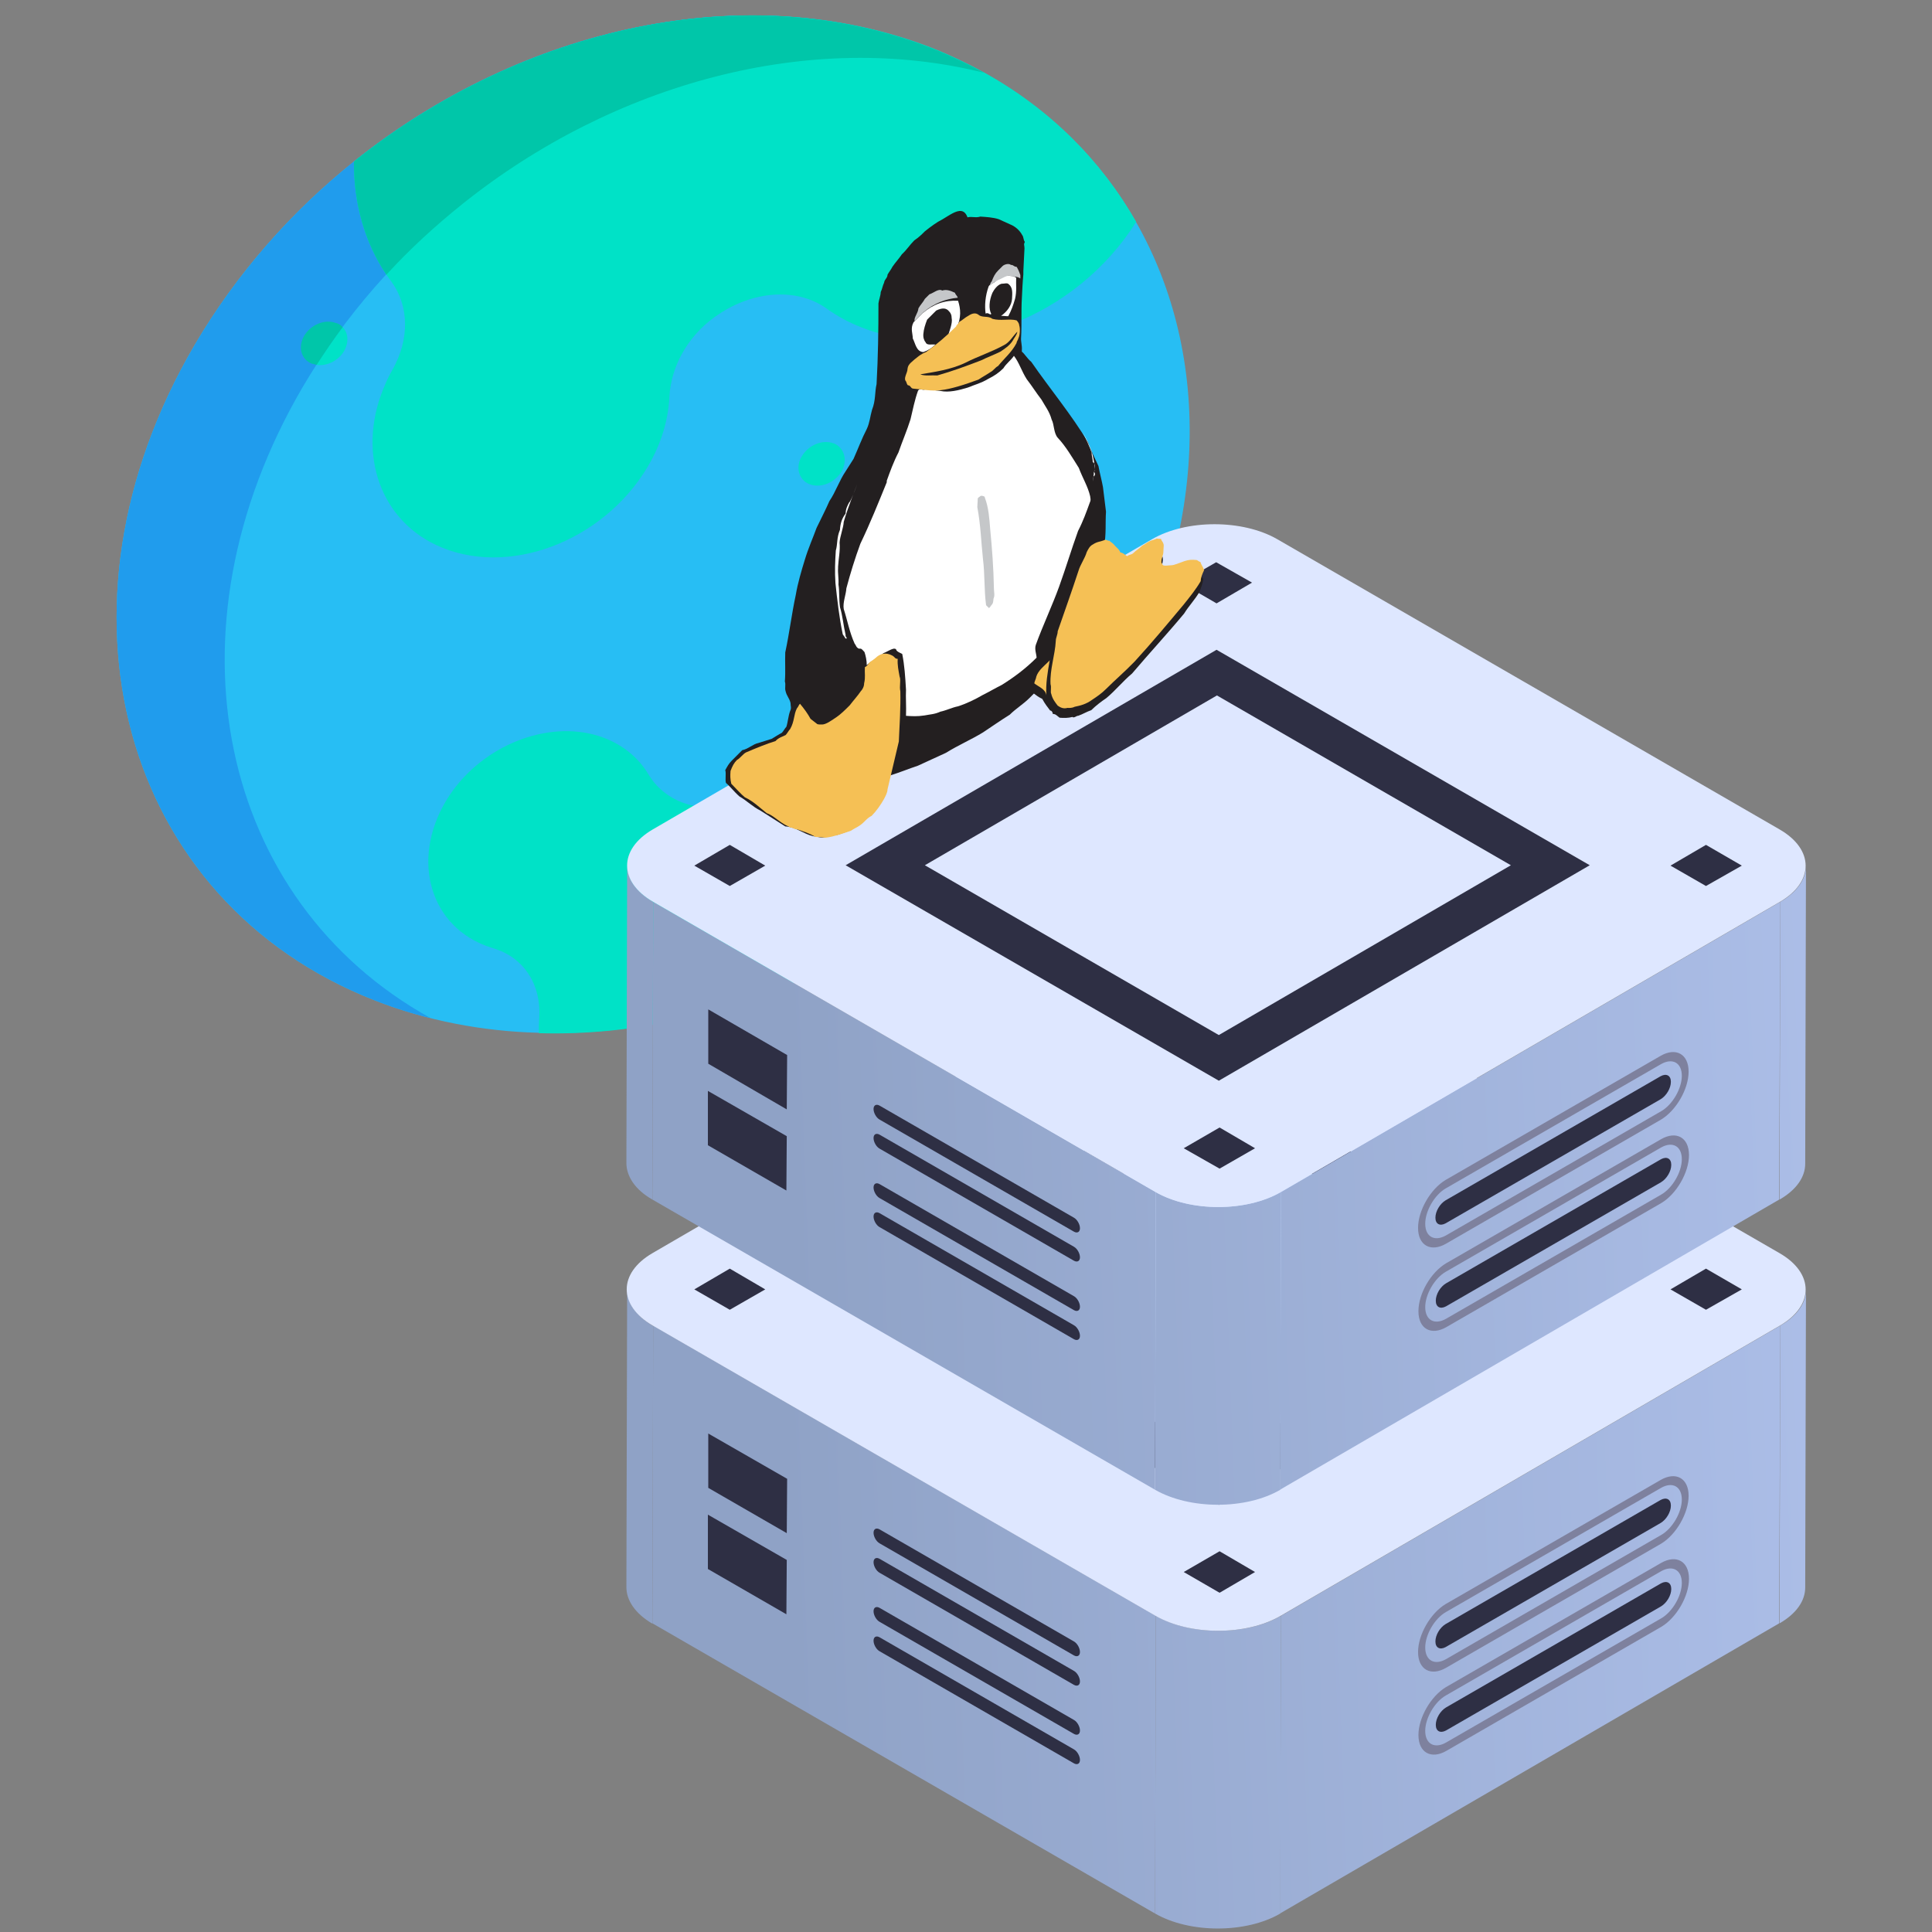 <svg xmlns="http://www.w3.org/2000/svg" xmlns:xlink="http://www.w3.org/1999/xlink" id="Capa_1" x="0px" y="0px" viewBox="0 0 512 512" style="enable-background:new 0 0 512 512;" xml:space="preserve"><rect x="0" y="0" width="512" height="512" fill="#808080" stroke="none"/><style type="text/css">	.st0{fill:#27BEF4;}	.st1{fill:#00E2C7;}	.st2{fill:#209CED;}	.st3{fill:#00C6A9;}	.st4{enable-background:new    ;}	.st5{fill:url(#XMLID_2_);}	.st6{fill:url(#XMLID_3_);}	.st7{fill:url(#XMLID_4_);}	.st8{fill:url(#XMLID_5_);}	.st9{fill:url(#XMLID_6_);}	.st10{fill:#DEE7FF;}	.st11{fill:#7E819E;}	.st12{fill:#2E2F44;}	.st13{fill:#CCDEFF;}	.st14{fill:url(#XMLID_7_);}	.st15{fill:url(#XMLID_8_);}	.st16{fill:url(#XMLID_9_);}	.st17{fill:url(#XMLID_10_);}	.st18{fill:url(#XMLID_11_);}	.st19{fill:#231F20;}	.st20{fill:#FFFFFF;}	.st21{fill:#F5C055;}	.st22{fill:#C5C7C9;}</style><g>	<g>		<path class="st0" d="M51.6,91.4C10.8,161,32.2,238.8,99.3,265.1c13.8,5.4,28.5,8.2,43.4,8.6c50.3,1.5,103.8-23.9,138.1-67.1   c5-6.3,9.6-13,13.8-20.1c26-44.4,26.7-92.1,6.5-127.6c-11.5-20.2-29.9-36.5-54.2-46.1C198-6.3,138.4,7.1,93.8,42.8   C77.2,56.1,62.7,72.5,51.6,91.4z"></path>		<path class="st1" d="M80.6,89c-1.7,3-0.8,6.3,2.1,7.4l0.1,0c0.3,0.1,0.7,0.2,1.1,0.3c2.7,0.4,5.8-1.1,7.3-3.7   c1.3-2.3,1.1-4.8-0.4-6.3c-0.4-0.5-1-0.9-1.7-1.1l-0.1,0C86.1,84.5,82.4,86,80.6,89z"></path>		<path class="st2" d="M51.6,91.4C10.8,161,32.2,238.8,99.3,265.1c4.8,1.9,9.8,3.5,14.8,4.7c-56-31-71.7-102.6-33.9-167.2   c11.1-18.9,25.6-35.3,42.2-48.6C162.7,21.9,215,7.8,260.8,19.3c-4.4-2.4-9-4.6-13.8-6.5C198-6.3,138.4,7.1,93.8,42.8   C77.2,56.1,62.7,72.5,51.6,91.4z"></path>		<path class="st1" d="M128.4,250.5c0.7,0.3,1.5,0.5,2.3,0.8c8.2,2.4,12.8,9.8,12.2,18.4c-0.1,1.4-0.1,2.7-0.1,4.1   c50.3,1.5,103.8-23.9,138.1-67.1c0-3.5-0.6-6.9-1.8-10.2c-5.8-15.8-24.8-22.6-43.3-15.4c-9.9,3.9-17.8,10.9-22.8,19   c-3.9,6.5-10.5,11.3-17.8,12.8c-0.6,0.1-1.1,0.2-1.7,0.4c-9.1,2.2-17.5-1.2-21.6-8c-2.8-4.7-7.3-8.4-13.4-10.3   c-13.6-4.2-30.6,2.6-39.4,15.8C108.8,226.4,113.2,244.5,128.4,250.5z"></path>		<path class="st1" d="M93.8,42.8c-0.1,11,2.8,21.4,8.6,30c0.4,0.6,0.9,1.2,1.3,1.8c4.7,6.4,4.9,15.3,0.3,23.4   c-0.7,1.2-1.3,2.4-1.8,3.6c-7.8,17.3-2.1,35.5,13.3,42.8c18.8,8.9,44.4-0.8,56.2-20.8c3.6-6.1,5.4-12.4,5.7-18.4   c0.4-8.5,5.4-17.1,13.5-22.2c0.1-0.1,0.2-0.1,0.3-0.2c9.3-5.9,20.4-6.4,27.9-1c2.8,2,5.9,3.7,9.3,5c24.8,9.7,56.9-2.8,72.7-28   c-9.2-16.2-22.8-29.9-40.3-39.6c-4.4-2.4-9-4.6-13.8-6.5C198-6.3,138.4,7.1,93.8,42.8z"></path>		<path class="st3" d="M93.8,42.8c-0.1,11,2.8,21.4,8.6,30c6.2-6.8,13-13,20.1-18.7C162.7,21.9,215,7.8,260.8,19.3   c-4.4-2.4-9-4.6-13.8-6.5C198-6.3,138.4,7.1,93.8,42.8z"></path>		<path class="st1" d="M214.5,128.3L214.5,128.3c3,1.2,6.7-0.4,8.5-3.3c1.7-3,0.8-6.3-2-7.5l-0.1,0c-2.9-1.1-6.6,0.4-8.4,3.4   C210.7,123.8,211.7,127.2,214.5,128.3z"></path>		<path class="st3" d="M80.6,89c-1.7,3-0.8,6.3,2.1,7.4l0.1,0c0.3,0.1,0.7,0.2,1.1,0.3c2.2-3.4,4.5-6.8,6.9-10   c-0.4-0.5-1-0.9-1.7-1.1l-0.1,0C86.1,84.5,82.4,86,80.6,89z"></path>	</g>	<g id="XMLID_13439_">		<g id="XMLID_13496_">			<g id="XMLID_13538_">				<g id="XMLID_13539_" class="st4">					<g id="XMLID_13551_">						<linearGradient id="XMLID_2_" gradientUnits="userSpaceOnUse" x1="488.495" y1="385.531" x2="207.426" y2="395.796">							<stop offset="0" style="stop-color:#ACBEE8"></stop>							<stop offset="1" style="stop-color:#8FA2C6"></stop>						</linearGradient>						<path id="XMLID_13552_" class="st5" d="M478.6,341.8l-0.2,78.9c0,3.5-2.3,6.9-6.8,9.5l0.2-78.9       C476.3,348.7,478.6,345.3,478.6,341.8z"></path>					</g>					<g id="XMLID_13549_">						<linearGradient id="XMLID_3_" gradientUnits="userSpaceOnUse" x1="488.085" y1="374.323" x2="207.023" y2="384.588">							<stop offset="0" style="stop-color:#ACBEE8"></stop>							<stop offset="1" style="stop-color:#8FA2C6"></stop>						</linearGradient>						<path id="XMLID_13550_" class="st6" d="M166,420.6l0.2-78.9c0,3.5,2.3,7,6.9,9.7l-0.2,78.9C168.3,427.6,166,424.1,166,420.6z"></path>					</g>					<g id="XMLID_13547_">						<linearGradient id="XMLID_4_" gradientUnits="userSpaceOnUse" x1="489.978" y1="426.147" x2="208.915" y2="436.412">							<stop offset="0" style="stop-color:#ACBEE8"></stop>							<stop offset="1" style="stop-color:#8FA2C6"></stop>						</linearGradient>						<polygon id="XMLID_13548_" class="st7" points="471.8,351.3 471.5,430.2 339.2,507.1 339.5,428.2       "></polygon>					</g>					<g id="XMLID_13544_">						<linearGradient id="XMLID_5_" gradientUnits="userSpaceOnUse" x1="489.757" y1="420.097" x2="208.695" y2="430.362">							<stop offset="0" style="stop-color:#ACBEE8"></stop>							<stop offset="1" style="stop-color:#8FA2C6"></stop>						</linearGradient>						<polygon id="XMLID_13545_" class="st8" points="306.3,428.2 306.1,507.1 172.9,430.2 173.1,351.3       "></polygon>					</g>					<g id="XMLID_13542_">						<linearGradient id="XMLID_6_" gradientUnits="userSpaceOnUse" x1="491.332" y1="463.217" x2="210.269" y2="473.482">							<stop offset="0" style="stop-color:#ACBEE8"></stop>							<stop offset="1" style="stop-color:#8FA2C6"></stop>						</linearGradient>						<path id="XMLID_13543_" class="st9" d="M339.5,428.2l-0.2,78.9c-9.1,5.3-24,5.3-33.2,0l0.2-78.9       C315.5,433.5,330.3,433.5,339.5,428.2z"></path>					</g>					<g id="XMLID_13540_">						<path id="XMLID_13541_" class="st10" d="M471.6,332.1c9.2,5.3,9.2,13.9,0.1,19.2l-132.3,76.9c-9.1,5.3-24,5.3-33.2,0       l-133.2-76.9c-9.2-5.3-9.2-13.9-0.1-19.2l132.3-76.9c9.1-5.3,24-5.3,33.2,0L471.6,332.1z"></path>					</g>				</g>			</g>			<g id="XMLID_13534_">				<path id="XMLID_13535_" class="st11" d="M440.2,414.2c4-2.3,7.4-0.5,7.4,4.2c0,4.6-3.3,10.3-7.3,12.7l-57,32.9     c-4,2.3-7.4,0.5-7.4-4.2c0-4.6,3.3-10.3,7.3-12.7L440.2,414.2z M440.2,428.9c3-1.7,5.5-6,5.5-9.4c0-3.5-2.5-4.8-5.5-3.1     l-57,32.9c-3,1.7-5.5,6-5.5,9.4c0,3.5,2.5,4.8,5.5,3.1L440.2,428.9"></path>			</g>			<g id="XMLID_13532_">				<path id="XMLID_13533_" class="st12" d="M440.2,419.6c1.5-0.8,2.7-0.2,2.7,1.5c0,1.7-1.2,3.7-2.7,4.6l-57,32.9     c-1.5,0.8-2.7,0.2-2.7-1.5c0-1.7,1.2-3.7,2.7-4.6L440.2,419.6z"></path>			</g>			<g id="XMLID_13530_">				<path id="XMLID_13531_" class="st12" d="M440.1,397.5c1.5-0.8,2.7-0.2,2.7,1.5c0,1.7-1.2,3.7-2.7,4.6l-57,32.9     c-1.5,0.8-2.7,0.2-2.7-1.5c0-1.7,1.2-3.7,2.7-4.6L440.1,397.5z"></path>			</g>			<g id="XMLID_13526_">				<path id="XMLID_13527_" class="st11" d="M440.1,392.2c4-2.3,7.4-0.5,7.4,4.2c0,4.6-3.3,10.3-7.3,12.7l-57,32.9     c-4,2.3-7.4,0.5-7.4-4.2c0-4.6,3.3-10.3,7.3-12.7L440.1,392.2z M440.2,406.8c3-1.7,5.5-6,5.5-9.4c0-3.5-2.5-4.8-5.5-3.1     l-57,32.9c-3,1.7-5.5,6-5.5,9.4c0,3.5,2.5,4.8,5.5,3.1L440.2,406.8"></path>			</g>			<g id="XMLID_13524_">				<polygon id="XMLID_13525_" class="st12" points="187.6,401.4 187.6,415.8 208.4,427.8 208.5,413.4     "></polygon>			</g>			<g id="XMLID_13522_">				<polygon id="XMLID_13523_" class="st12" points="187.7,379.9 187.7,394.3 208.5,406.3 208.6,391.9     "></polygon>			</g>			<g id="XMLID_13517_">				<g id="XMLID_13520_">					<path id="XMLID_13521_" class="st12" d="M233.1,433.9c-0.9-0.5-1.6-0.1-1.6,0.9c0,1,0.7,2.3,1.6,2.8l51.5,29.7      c0.9,0.5,1.6,0.1,1.6-0.9c0-1-0.7-2.3-1.6-2.8L233.1,433.9z"></path>				</g>				<g id="XMLID_13518_">					<path id="XMLID_13519_" class="st12" d="M233.1,426.1c-0.9-0.5-1.6-0.1-1.6,0.9c0,1,0.7,2.3,1.6,2.8l51.5,29.7      c0.9,0.5,1.6,0.1,1.6-0.9c0-1-0.7-2.3-1.6-2.8L233.1,426.1z"></path>				</g>			</g>			<g id="XMLID_13512_">				<g id="XMLID_13515_">					<path id="XMLID_13516_" class="st12" d="M233.1,413.1c-0.9-0.5-1.6-0.1-1.6,0.9c0,1,0.7,2.3,1.6,2.8l51.5,29.7      c0.9,0.5,1.6,0.1,1.6-0.9c0-1-0.7-2.3-1.6-2.8L233.1,413.1z"></path>				</g>				<g id="XMLID_13513_">					<path id="XMLID_13514_" class="st12" d="M233.1,405.3c-0.9-0.5-1.6-0.1-1.6,0.9c0,1,0.7,2.3,1.6,2.8l51.5,29.7      c0.9,0.5,1.6,0.1,1.6-0.9c0-1-0.7-2.3-1.6-2.8L233.1,405.3z"></path>				</g>			</g>			<g id="XMLID_13497_">				<g id="XMLID_13510_">					<polygon id="XMLID_13511_" class="st13" points="400.4,341.7 323,386.6 245.1,341.7 322.5,296.7      "></polygon>				</g>				<g id="XMLID_13508_">					<polygon id="XMLID_13509_" class="st12" points="461.6,341.7 452.1,347.1 442.7,341.7 452.1,336.2      "></polygon>				</g>				<g id="XMLID_13506_">					<polygon id="XMLID_13507_" class="st12" points="331.8,266.7 322.4,272.2 312.9,266.7 322.3,261.3      "></polygon>				</g>				<g id="XMLID_13504_">					<polygon id="XMLID_13505_" class="st12" points="332.6,416.6 323.2,422.1 313.7,416.6 323.2,411.1      "></polygon>				</g>				<g id="XMLID_13502_">					<polygon id="XMLID_13503_" class="st12" points="202.8,341.7 193.4,347.1 184,341.7 193.4,336.2      "></polygon>				</g>				<g id="XMLID_13498_">					<path id="XMLID_13499_" class="st12" d="M322.4,284.6l98.9,57.1l-98.3,57.1l-98.9-57.1L322.4,284.6z M323,386.6l77.4-45      l-77.9-45l-77.4,45L323,386.6"></path>				</g>			</g>		</g>		<g id="XMLID_13440_">			<g id="XMLID_13482_">				<g id="XMLID_13483_" class="st4">					<g id="XMLID_13494_">						<linearGradient id="XMLID_7_" gradientUnits="userSpaceOnUse" x1="488.495" y1="273.212" x2="207.426" y2="283.478">							<stop offset="0" style="stop-color:#ACBEE8"></stop>							<stop offset="1" style="stop-color:#8FA2C6"></stop>						</linearGradient>						<path id="XMLID_13495_" class="st14" d="M478.6,229.5l-0.2,78.9c0,3.5-2.3,6.9-6.8,9.5l0.2-78.9       C476.3,236.4,478.6,232.9,478.6,229.5z"></path>					</g>					<g id="XMLID_13492_">						<linearGradient id="XMLID_8_" gradientUnits="userSpaceOnUse" x1="488.085" y1="262.004" x2="207.023" y2="272.269">							<stop offset="0" style="stop-color:#ACBEE8"></stop>							<stop offset="1" style="stop-color:#8FA2C6"></stop>						</linearGradient>						<path id="XMLID_13493_" class="st15" d="M166,308.2l0.2-78.9c0,3.5,2.3,7,6.9,9.7l-0.2,78.9C168.3,315.3,166,311.7,166,308.2z       "></path>					</g>					<g id="XMLID_13490_">						<linearGradient id="XMLID_9_" gradientUnits="userSpaceOnUse" x1="489.978" y1="313.829" x2="208.915" y2="324.094">							<stop offset="0" style="stop-color:#ACBEE8"></stop>							<stop offset="1" style="stop-color:#8FA2C6"></stop>						</linearGradient>						<polygon id="XMLID_13491_" class="st16" points="471.8,239 471.5,317.9 339.2,394.8 339.5,315.9       "></polygon>					</g>					<g id="XMLID_13488_">						<linearGradient id="XMLID_10_" gradientUnits="userSpaceOnUse" x1="489.757" y1="307.779" x2="208.695" y2="318.043">							<stop offset="0" style="stop-color:#ACBEE8"></stop>							<stop offset="1" style="stop-color:#8FA2C6"></stop>						</linearGradient>						<polygon id="XMLID_13489_" class="st17" points="306.3,315.9 306.1,394.8 172.9,317.9 173.1,239       "></polygon>					</g>					<g id="XMLID_13486_">						<linearGradient id="XMLID_11_" gradientUnits="userSpaceOnUse" x1="491.332" y1="350.898" x2="210.269" y2="361.163">							<stop offset="0" style="stop-color:#ACBEE8"></stop>							<stop offset="1" style="stop-color:#8FA2C6"></stop>						</linearGradient>						<path id="XMLID_13487_" class="st18" d="M339.5,315.9l-0.2,78.9c-9.1,5.3-24,5.3-33.2,0l0.2-78.9       C315.5,321.2,330.3,321.2,339.5,315.9z"></path>					</g>					<g id="XMLID_13484_">						<path id="XMLID_13485_" class="st10" d="M471.6,219.8c9.2,5.3,9.2,13.9,0.1,19.2l-132.3,76.9c-9.1,5.3-24,5.3-33.2,0       L173.1,239c-9.2-5.3-9.2-13.9-0.1-19.2l132.3-76.9c9.1-5.3,24-5.3,33.2,0L471.6,219.8z"></path>					</g>				</g>			</g>			<g id="XMLID_13478_">				<path id="XMLID_13479_" class="st11" d="M440.2,301.9c4-2.3,7.4-0.5,7.4,4.2c0,4.6-3.3,10.3-7.3,12.7l-57,32.9     c-4,2.3-7.4,0.5-7.4-4.2s3.3-10.3,7.3-12.7L440.2,301.9z M440.2,316.6c3-1.7,5.5-6,5.5-9.4c0-3.5-2.5-4.8-5.5-3.1l-57,32.9     c-3,1.7-5.5,6-5.5,9.4c0,3.5,2.5,4.8,5.5,3.1L440.2,316.6"></path>			</g>			<g id="XMLID_13476_">				<path id="XMLID_13477_" class="st12" d="M440.2,307.2c1.5-0.8,2.7-0.2,2.7,1.5c0,1.7-1.2,3.7-2.7,4.6l-57,32.9     c-1.5,0.8-2.7,0.2-2.7-1.5c0-1.7,1.2-3.7,2.7-4.6L440.2,307.2z"></path>			</g>			<g id="XMLID_13474_">				<path id="XMLID_13475_" class="st12" d="M440.1,285.2c1.5-0.8,2.7-0.2,2.7,1.5c0,1.7-1.2,3.7-2.7,4.6l-57,32.9     c-1.5,0.8-2.7,0.2-2.7-1.5c0-1.7,1.2-3.7,2.7-4.6L440.1,285.2z"></path>			</g>			<g id="XMLID_13470_">				<path id="XMLID_13471_" class="st11" d="M440.1,279.8c4-2.3,7.4-0.5,7.4,4.2c0,4.6-3.3,10.3-7.3,12.7l-57,32.9     c-4,2.3-7.4,0.5-7.4-4.2c0-4.6,3.3-10.3,7.3-12.7L440.1,279.8z M440.2,294.5c3-1.7,5.5-6,5.5-9.4c0-3.5-2.5-4.8-5.5-3.1     l-57,32.9c-3,1.7-5.5,6-5.5,9.4c0,3.5,2.5,4.8,5.5,3.1L440.2,294.5"></path>			</g>			<g id="XMLID_13468_">				<polygon id="XMLID_13469_" class="st12" points="187.6,289.1 187.6,303.5 208.4,315.5 208.5,301.1     "></polygon>			</g>			<g id="XMLID_13466_">				<polygon id="XMLID_13467_" class="st12" points="187.7,267.5 187.7,281.9 208.5,294 208.6,279.6     "></polygon>			</g>			<g id="XMLID_13461_">				<g id="XMLID_13464_">					<path id="XMLID_13465_" class="st12" d="M233.1,321.5c-0.9-0.5-1.6-0.1-1.6,0.9c0,1,0.7,2.3,1.6,2.8l51.5,29.7      c0.9,0.5,1.6,0.1,1.6-0.9c0-1-0.7-2.3-1.6-2.8L233.1,321.5z"></path>				</g>				<g id="XMLID_13462_">					<path id="XMLID_13463_" class="st12" d="M233.1,313.8c-0.9-0.5-1.6-0.1-1.6,0.9c0,1,0.7,2.3,1.6,2.8l51.5,29.7      c0.9,0.5,1.6,0.1,1.6-0.9c0-1-0.7-2.3-1.6-2.8L233.1,313.8z"></path>				</g>			</g>			<g id="XMLID_13456_">				<g id="XMLID_13459_">					<path id="XMLID_13460_" class="st12" d="M233.1,300.7c-0.9-0.5-1.6-0.1-1.6,0.9c0,1,0.7,2.3,1.6,2.8l51.5,29.7      c0.9,0.5,1.6,0.1,1.6-0.9c0-1-0.7-2.3-1.6-2.8L233.1,300.7z"></path>				</g>				<g id="XMLID_13457_">					<path id="XMLID_13458_" class="st12" d="M233.1,293c-0.9-0.5-1.6-0.1-1.6,0.9c0,1,0.7,2.3,1.6,2.8l51.5,29.7      c0.9,0.5,1.6,0.1,1.6-0.9c0-1-0.7-2.3-1.6-2.8L233.1,293z"></path>				</g>			</g>			<g id="XMLID_13441_">				<g id="XMLID_13454_">					<polygon id="XMLID_13455_" class="st10" points="400.4,229.4 323,274.3 245.1,229.4 322.5,184.4      "></polygon>				</g>				<g id="XMLID_13452_">					<polygon id="XMLID_13453_" class="st12" points="461.6,229.4 452.1,234.8 442.7,229.4 452.1,223.9      "></polygon>				</g>				<g id="XMLID_13450_">					<polygon id="XMLID_13451_" class="st12" points="331.8,154.4 322.4,159.9 312.9,154.4 322.3,149      "></polygon>				</g>				<g id="XMLID_13448_">					<polygon id="XMLID_13449_" class="st12" points="332.6,304.3 323.2,309.7 313.7,304.3 323.2,298.8      "></polygon>				</g>				<g id="XMLID_13446_">					<polygon id="XMLID_13447_" class="st12" points="202.8,229.4 193.4,234.8 184,229.4 193.4,223.9      "></polygon>				</g>				<g id="XMLID_13442_">					<path id="XMLID_13443_" class="st12" d="M322.4,172.2l98.9,57.1l-98.3,57.1l-98.9-57.1L322.4,172.2z M323,274.3l77.4-45      l-77.9-45l-77.4,45L323,274.3"></path>				</g>			</g>		</g>	</g></g><g>	<path class="st19" d="M252.5,56.5c-0.8,0.4-2,1.2-2.7,1.6c-1.6,0.8-3.2,2-4.7,3.2c-0.8,0.8-1.6,1.6-2.8,2.4c-1.2,1.2-2,2.5-3.3,3.7  c-0.8,1.2-1.6,2-2.5,3.3c-0.4,0.8-0.8,1.2-1.3,2.1c0,0.9-0.8,1.2-0.9,2.1c-0.4,0.8-0.5,1.7-0.9,2.5c0,0.9-0.5,2.1-0.6,3  c0,7.3-0.1,14.1-0.5,21.4c-0.5,2.1-0.2,4.3-1.2,6.8c-0.5,1.7-0.6,3.4-1.4,5.1c-1.3,2.5-2.2,5-3.5,7.9c-0.8,1.2-1.3,2.1-2.1,3.3  c-1.7,2.5-2.6,5.4-4.3,7.9c-0.9,2.1-2.2,4.6-3.4,7.1c-0.9,2.5-2.2,5.4-3.1,8.4c-0.9,2.9-1.9,6.3-2.4,9.3  c-1.1,5.1-1.7,10.2-2.8,15.3c-0.1,2.6,0.1,5.1-0.1,7.7c0.3,0.9-0.1,1.7,0.2,2.6c0.3,1.3,1,1.8,1.3,3.1c0,0.9,0.3,1.3-0.1,2.1  c-0.5,1.3-0.6,3-1,4.2c-0.4,0.4-0.8,1.2-1.2,1.6c-0.8,0.4-2,1.2-2.7,1.6c-1.2,0.4-2.3,0.7-3.5,1.1c-1.5,0.3-2.7,1.6-4.3,1.9  c-0.8,0.8-2,2-2.8,2.8c-0.8,0.8-1.2,1.6-1.7,2.5c0.3,0.9-0.1,2.6,0.2,3.4c1.1,0.9,2.1,2.3,3.6,3.6c1.8,1,3.6,2.8,5.5,3.7  c2.2,1.4,4.4,2.8,6.6,4.2c3,0.2,4.8,2,7.4,2.6c1.1,0.1,2.2,0.6,3.4,0.2c1.2-0.4,2.3-0.3,3.5-0.7c1.2-0.4,1.9-0.7,3.1-1.1  c0.8-0.8,2-1.2,2.8-2c0.4-0.4,1.2-0.8,1.6-1.6c1.2-1.2,2-2,2.8-3.3c0.4-0.8,0.8-1.2,1.3-2.1c0.5-1.3,0.9-2.5,1.4-3.8  c0-0.4,0.1-1.3,0.5-1.7c2.3-0.7,5-1.8,7.4-2.6c2.3-1.1,5.1-2.3,7.4-3.4c3.2-2,6.7-3.5,9.8-5.4c2.4-1.6,4.7-3.2,7.1-4.7  c1.6-1.6,3.6-2.8,5.2-4.4c0.4-0.4,0.8-0.8,1.2-1.2c0.7,0.5,1.1,0.9,2.2,1.4c0.7,1.3,1.4,2.2,2.1,3.1c0.4,0,0.7,0.5,0.7,0.9  c0.8,0,1.1,0.5,1.8,1c1.1,0.1,2.3,0.1,3.4-0.2c0.4,0.4,1.2-0.4,1.5-0.3c1.2-0.4,2.3-1.1,3.5-1.5c1.2-1.2,2.8-2.4,4-3.2  c2.4-2,4.4-4.5,6.8-6.5c4.5-5.3,9.4-10.6,13.8-15.9c1.3-2.1,2.9-3.7,4.1-5.8c0.5-1.3,0.9-2.5,1-3.4c-0.4-0.4-0.7-1.3-0.7-1.8  c-0.4,0-0.7-0.5-1.1-0.5c-0.3-0.9-1.9-0.1-2.7-0.2c-1.1-0.1-1.9,0.7-3.1,0.7c-1.2,0.4-1.9,0.3-3.1,0.7c0-0.4-0.4-0.4-0.3-0.9  c-0.3-1.3,0.5-2.5,0.2-3.8c-0.4-0.4-0.3-1.3-0.7-1.8c-0.4-0.4-0.7-0.9-1.1-0.9s-0.4-0.4-0.8,0c-0.8,0.4-1.9,0.7-3.1,1.1  c-0.8,0.8-2,1.6-2.8,2.4c-0.4,0.4-1.2,0.8-1.9,0.7c-0.8,0-0.7-0.9-1.5-0.9c-0.7-1.3-1.4-2.2-2.5-2.7c-0.4,0-0.4-0.4-0.8,0  c-0.4,0-0.3-0.9-0.3-0.9c0.6-3,0.3-6,0.5-9c-0.3-2.2-0.5-4.3-0.8-6.5c-0.3-1.7-0.9-3.9-1.2-5.6c-1-2.2-2-4-2.7-6.2  c-4.5-7.5-10.2-14.3-15.1-21.4c-1.1-0.9-1.8-2.2-2.5-2.7c0,0,0,0,0-0.4c0.1-1.3-0.3-2.2-0.2-3.4c0.2-3.4,0-6.9,0.2-10.3  c0.1-2.1,0.2-4.3,0.4-6.4c0-0.4,0-0.4,0-0.9c0.1-2.1,0.2-4.3,0.3-6l0,0c0-0.9-0.3-0.9,0.1-1.7c-0.4-0.4-0.3-1.3-0.7-1.8  c-0.7-1.3-1.8-2.2-2.9-2.7c-1.1-0.5-2.2-1-3.3-1.5c-1.5-0.5-3.4-0.6-4.9-0.7c-1.2,0.4-2.3-0.1-3.4,0.2  C255.6,55.4,254.1,55.7,252.5,56.5L252.5,56.5z"></path>	<path class="st20" d="M244.5,83c-0.8,0.8-1.6,1.6-2.4,2.4c-0.9,1.7-0.2,3-0.2,4.3c0.7,1.3,0.9,3.5,2.8,3.6c1.2-0.4,2.3-1.1,3.2-2  c-1.1-0.1-2.3,0.3-2.6-0.6c-0.4-0.4-0.7-1.3-0.6-2.2c0.1-1.3,0.5-2.5,1-3.8c0.8-0.8,1.6-1.6,2.4-2.4c1.6-0.8,2.7-0.7,3.4,0.2  c0.4,0.4,0.7,0.9,0.7,1.8c0.3,1.3-0.6,3.4-1.1,5.1c0.8-0.8,2-1.6,2.4-2.4c1.3-2.9,1.1-5.1,0.4-7.3C250.4,79.5,247.3,80.6,244.5,83  L244.5,83z"></path>	<path class="st20" d="M264,74.3c-0.4,0.8-1.6,0.8-2,1.6c-0.9,2.5-1.1,5.1-0.8,7.2c0.8-0.4,1.1,0.5,1.5,0.1  c-0.7-1.3-0.6-3.5,0.3-5.6c0.4-0.8,1.3-2.1,2.4-2.4c0.8,0,1.5-0.3,1.9,0.1c1.1,0.9,1,2.2,0.9,3.9c-0.1,1.7-1.3,3.4-2.9,4.5  c0.8,0,1.1,0.1,1.9,0.1c0.9-1.7,1.3-2.9,1.8-4.6c0.5-2.1,0.2-3.8,0.3-5.6c-0.7-0.5-1.5-0.5-2.6-0.6C266.7,72.7,265.2,73.9,264,74.3  L264,74.3z"></path>	<path class="st20" d="M243.3,103.5c-0.9,2.5-1.4,5.1-2,7.6c-0.9,2.9-2.2,5.9-3.2,8.8c-1.3,2.5-2.2,5-3.1,7.5c0,0,0,0,0,0.4  c-2.2,5.4-4.4,10.9-7,16.3c-1.4,3.8-2.7,8-3.7,11.8c-0.1,1.7-1,3.8-0.7,5.5c1,3.1,1.5,6.1,2.9,9.2c0.4,0.4,0.3,0.9,1.1,1.3  c0.4,0,0.4,0,0.4,0c0.4,0,0.7,0.5,1.1,0.9c0.3,0.9,0.6,2.2,0.6,3.5c0.4-0.4,0.8-0.8,1.6-1.2c0.8-0.8,2-1.2,2.8-2  c1.2-0.4,3.2-2,3.5-0.7c0.4,0.4,0.7,0.5,1.5,0.9c0.6,3,0.8,6,1,9.5c-0.1,2.1,0.1,4.3,0,6.9c1.5,0.1,3,0.2,4.9-0.1  c1.5-0.3,2.7-0.3,4.2-1c1.5-0.3,3.1-1.1,4.6-1.4c2.3-0.7,4.7-1.9,6.6-3c1.6-0.8,3.5-1.9,5.1-2.7c3.2-2,6.3-4.3,9.2-7.2  c0-0.9-0.6-2.2-0.2-3.4c1.8-5,4.4-10.5,6.2-15.5c1.8-5,3.2-9.7,5-14.7c1.3-2.5,2.2-5,3.1-7.5c0.4-0.8,0.1-1.3,0.1-1.7  c-0.6-2.6-2-4.8-3-7.5c-1.7-2.7-3.5-5.8-5.6-8c-1.1-1.3-0.9-3.5-1.6-4.8c-0.6-2.2-1.7-3.5-2.7-5.3c-1.4-1.8-2.5-3.6-3.9-5.4  c-1.4-2.2-2-4.4-3.4-6.2c-0.8,1.2-2,2-2.8,3.3c-1.2,1.2-2.4,2-4,2.8c-2,1.2-3.5,1.5-5.4,2.3c-2.3,0.7-5,1.4-7.3,0.9  c-1.5-0.1-3-0.6-4.5-0.3C243.7,103.1,243.7,103.1,243.3,103.5L243.3,103.5z"></path>	<path class="st20" d="M288.9,116.4C288.5,116.4,288.5,116.4,288.9,116.4C288.5,116.4,288.5,116.4,288.9,116.4L288.9,116.4z"></path>	<path class="st20" d="M289.5,118.6L289.5,118.6L289.5,118.6L289.5,118.6z"></path>	<path class="st21" d="M256.6,83.7c-0.8,0.4-1.6,1.2-2.4,1.6c0,0.4-0.8,0.8-0.8,1.2c-2.4,2.4-5.2,4.8-8,6.8c-1.2,0.4-2.7,1.6-4,2.8  c-0.4,0.4-0.8,0.8-0.9,1.7c0,0.9-0.9,2.1-0.6,3c0.4,0.4,0.3,0.9,0.7,1.3c0.8,0,0.7,0.9,1.5,0.9c2.7,0.2,4.5,0.7,7.2,0.4  c2.7-0.3,6.2-1.4,10-2.8c1.2-0.8,2-1.2,3.2-2c0.8-0.4,1.2-1.2,2-1.6c1.6-2,3.6-3.6,4.9-6.1c0-0.4,0.4-0.8,0.5-1.3  c0.4-0.8,0.5-2.5,0.2-3.4c0-0.4-0.3-0.9-0.7-1.3c-1.9-0.5-4.2,0.2-6.4-0.4c-1.1-0.9-2.7-0.2-3.7-1.1  C258.6,82.9,257.8,82.9,256.6,83.7L256.6,83.7z"></path>	<path class="st19" d="M243.9,99.2c1.1,0.5,3,0.2,4.5,0.3c3.9-1.1,7.7-2.5,11.6-4c1.6-0.8,3.5-1.5,5.1-2.3c1.2-0.8,2.4-1.6,3.2-2.8  c0.4-0.8,1.2-1.6,1.3-2.5c-1.2,1.2-2.1,2.9-3.6,3.6c-3.5,1.9-7,3-10.1,4.6C252,98,247.4,98.6,243.9,99.2L243.9,99.2z"></path>	<path class="st22" d="M272.6,63.2C272.6,63.2,272.2,63.2,272.6,63.2C272.2,63.2,272.2,63.2,272.6,63.2L272.6,63.2z"></path>	<path class="st22" d="M246.3,78c-0.4,0.4-0.8,0.8-1.2,1.2c-0.4,0.8-1.2,1.6-1.7,2.5c-0.1,1.3-1.3,2.5-1,3.4  c0.8-0.8,1.6-1.6,2.4-2.4c2.8-2.4,5.9-3.5,9-3.8c0-0.4-0.7-0.9-0.7-1.3c-1.1-0.5-2.2-1-3.4-0.6C248.7,76.4,247.5,77.6,246.3,78  L246.3,78z"></path>	<path class="st22" d="M265.7,70.5c-0.4,0.4-0.8,0.8-1.2,1.2c-0.8,0.8-1.2,1.6-1.7,2.9c-0.4,0.4-0.4,0.8-0.5,1.3  c0.4-0.8,1.6-1.2,2-1.6c1.2-0.4,2.7-1.6,3.5-1.1c1.1,0.1,1.9,0.1,2.6,0.6c0-0.4,0-0.4,0-0.9c-0.3-0.9-0.7-1.8-1-2.2  c-0.8,0-0.7-0.5-1.5-0.5C267.3,69.7,266.1,70.1,265.7,70.5L265.7,70.5z"></path>	<path class="st22" d="M272.2,70c0-0.4,0-0.4,0-0.9C272.2,69.6,272.2,70,272.2,70L272.2,70z"></path>	<path class="st22" d="M271.4,91C271.8,90.6,271.8,90.6,271.4,91C271.4,90.5,271.4,91,271.4,91L271.4,91z"></path>	<path class="st22" d="M234.7,127.4L234.7,127.4L234.7,127.4L234.7,127.4z"></path>	<path class="st22" d="M287.5,114.2L287.5,114.2L287.5,114.2L287.5,114.2z"></path>	<path class="st22" d="M259.1,132.3c0,0.9-0.1,1.3-0.1,2.1c0.9,4.8,1,9.1,1.5,13.8c0.5,3.9,0.3,8.2,0.8,12c0,0.4,0.4,0.4,0.7,0.9  c0.4,0,0.4-0.4,0.8-0.8c0.4-0.4,0.4-0.8,0.5-1.7c0.4-0.8,0.1-1.7,0.1-2.6c-0.1-5.6-0.5-10.7-1-15.9c-0.2-2.6-0.4-5.6-1.4-8.2  c0-0.4-0.4-0.4-0.7-0.5c-0.4,0-0.4,0-0.4,0C259.5,131.8,259.1,131.8,259.1,132.3L259.1,132.3z"></path>	<path class="st21" d="M289.6,144.3c-0.8,0.4-1.2,1.2-1.6,2c-0.5,1.7-1.7,3.3-2.2,5c-1.8,5.5-3.6,10.5-5.5,16c0,0.9-0.5,1.7-0.5,2.5  c-0.2,3.8-1.6,7.6-1.4,11.5c0.3,0.9-0.1,2.1,0.2,2.6c0.3,1.3,1,2.2,1.7,3.1c0.7,0.5,1.5,0.9,2.6,0.6c0.4,0,1.1,0.1,1.9-0.3  c1.5-0.3,3.1-0.7,4.7-1.9c1.2-0.8,2.4-1.6,3.6-2.8c2.4-2.4,5.2-4.8,7.6-7.3c4.5-4.9,8.9-10.2,13-15.1c1.6-2,3.3-4.1,4.5-6.2  c0-0.9,0.5-2.1,0.9-2.9c-0.3-0.9-0.7-1.3-1-2.2c-0.4,0-0.7-0.5-1.1-0.5c-1.1-0.1-1.9-0.1-3.1,0.3c-1.2,0.4-2.7,1.1-3.5,1.1  c-0.8,0-1.9,0.3-2.3-0.1c0-0.4-0.4-0.4-0.3-0.9c0-0.9,0.5-1.7,0.5-2.5c0-0.4,0.1-1.3,0.1-1.7c0-0.9-0.7-1.3-0.7-1.8  c-0.4,0-0.8,0-1.1-0.1c-0.8,0.4-1.2,0.4-1.9,0.7c-0.8,0.4-1.2,0.8-2,1.2c-0.8,0.8-1.6,1.2-2.4,2c-0.4,0.4-1.2,0.4-1.6,0.8  c-0.7-0.5-1.1-0.9-1.8-1c-0.3-0.9-1.1-1.3-1.8-2.2c-0.4-0.4-0.7-0.5-1.1-0.9c-0.8,0-0.7-0.5-1.5-0.1  C291.5,143.6,290.8,143.5,289.6,144.3C290,143.9,289.6,144.3,289.6,144.3L289.6,144.3z"></path>	<path class="st21" d="M232,174.4c-0.4,0.4-1.2,0.8-1.6,1.2s-0.4,0.8-1.2,1.2c-0.1,1.7,0.2,2.6-0.2,4.3c0,0.9-0.5,1.7-0.9,2.1  c-0.8,1.2-2,2.5-2.9,3.7c-1.2,1.2-2.4,2.4-3.6,3.2s-2.8,2-3.9,1.9c-0.4,0-0.8,0-1.1-0.1c-0.7-0.5-1.1-0.9-1.8-1.4  c-0.7-1.3-1.7-2.7-2.8-4c-0.4,0.4-0.4,0.8-0.8,1.2c-0.9,1.7-0.6,3.4-1.8,5.5c-0.4,0.4-0.8,1.2-1.2,1.6c-0.8,0.4-1.9,0.7-2.7,1.6  c-2.3,0.7-5,1.8-7.8,3c-0.8,0.4-1.6,1.6-2.4,2c-0.8,0.8-1.2,1.6-1.7,2.9c-0.1,1.3-0.1,2.1,0.2,3.4c1.4,1.4,2.5,2.7,3.6,3.6  c2.2,1,4,2.8,5.8,4.2c1.5,0.5,2.9,1.9,4.4,2.8c0.7,0.5,1.1,0.5,1.8,1c0.8,0,1.1,0.5,1.9,0.5c1.5,0.5,3.4,1.1,4.8,2  c0.8,0,1.9,0.1,2.7,0.2c2.3-0.3,4.2-1,6.6-1.8c1.2-0.8,2.3-1.1,3.6-2.4c0.8-0.8,1.2-1.2,2-1.6c1.2-1.2,2.4-2.9,3.3-4.5  c0.4-0.8,0.9-1.7,0.9-2.5c1-4.2,2-8.5,3-12.7c0.2-4.3,0.5-9,0.4-13.3c-0.3-1.3,0.2-3-0.2-3.9c-0.3-1.7-0.6-3-0.5-4.7  c-0.8,0-0.7-0.5-1.5-0.9C234.7,172.8,233.2,173.2,232,174.4L232,174.4z"></path>	<path class="st21" d="M277.9,175.3c-1.2,1.2-2.8,2.4-3.3,4.1c0,0.4-0.5,1.3-0.5,1.7c1.1,0.9,3,1.5,3.2,3.2c-0.2-3,0.3-6,0.9-9.4  C278.3,174.9,277.9,175.3,277.9,175.3L277.9,175.3z"></path>	<path class="st20" d="M288.9,116.4C288.9,116.8,288.9,116.8,288.9,116.4C288.9,116.8,288.9,116.8,288.9,116.4L288.9,116.4z"></path>	<path class="st20" d="M289.5,118.6L289.5,118.6L289.5,118.6L289.5,118.6z"></path>	<path class="st20" d="M288.9,116.8C288.9,116.8,288.9,117.3,288.9,116.8C288.9,117.3,288.9,116.8,288.9,116.8L288.9,116.8z"></path>	<path class="st20" d="M288.9,116.8L288.9,116.8L288.9,116.8L288.9,116.8z"></path>	<path class="st20" d="M288.9,117.3L288.9,117.3L288.9,117.3L288.9,117.3z"></path>	<path class="st20" d="M288.9,117.3L288.9,117.3L288.9,117.3L288.9,117.3z"></path>	<path class="st20" d="M290.2,120.3L290.2,120.3L290.2,120.3L290.2,120.3z"></path>	<path class="st20" d="M289.2,117.7L289.2,117.7L289.2,117.7L289.2,117.7z"></path>	<path class="st20" d="M288.9,117.3C289.2,117.7,289.2,117.7,288.9,117.3C289.2,117.7,289.2,117.7,288.9,117.3L288.9,117.3z"></path>	<path class="st20" d="M289.9,125c0,0,0,0.4-0.1,1.3c0,0,0,0.4-0.1,1.3c0-0.9,0.1-1.3,0.1-1.3C290.3,125.9,290.3,125.5,289.9,125  C290.3,124.6,290.4,124.2,289.9,125c0.4-0.8,0.1-1.7,0.1-2.1c0-0.4,0,0-0.3-1.7c-0.3-1.3-0.6-2.6-2.7-6.6c2,4.4,2.4,5.3,2.3,5.7  c0,0.4,0.3,1.3,0.3,2.2C290.1,122.5,290.4,123.8,289.9,125L289.9,125z"></path>	<path class="st20" d="M224.9,132.8L224.9,132.8L224.9,132.8L224.9,132.8z"></path>	<path class="st20" d="M222.6,140.4c-0.9,2.1-0.6,3.8-1.1,5.5c-0.2,3-0.3,5.6-0.1,8.6c0.5,4.7,1,9.1,1.9,13.4c0,0.4,0.7,0.9,0.7,1.3  l0.4,0c0-0.4-0.4-0.4-0.3-0.9c-0.6-2.6-0.8-5.2-1.5-7.4c-0.3-2.2-0.1-4.3-0.4-6l0,0c0.1-1.7-0.2-3-0.1-4.3l0-0.4  c0.1-2.1,0.6-4.2,0.4-6.4c0.1-1.7,1-3.8,1.1-5.5c0.5-1.7,1-3.4,3.6-10.1c-1.8,5-2.2,5-2.2,5c-0.4,0.8-0.9,1.7-0.9,2.9  C223.1,137.4,222.7,138.7,222.6,140.4L222.6,140.4z"></path>	<path class="st20" d="M289.2,117.7C289.2,117.7,289.2,118.1,289.2,117.7C289.2,118.1,289.2,117.7,289.2,117.7L289.2,117.7z"></path>	<path class="st20" d="M289.2,117.7L289.2,117.7L289.2,117.7L289.2,117.7z"></path>	<path class="st20" d="M289.2,118.1L289.2,118.1L289.2,118.1L289.2,118.1z"></path></g></svg>